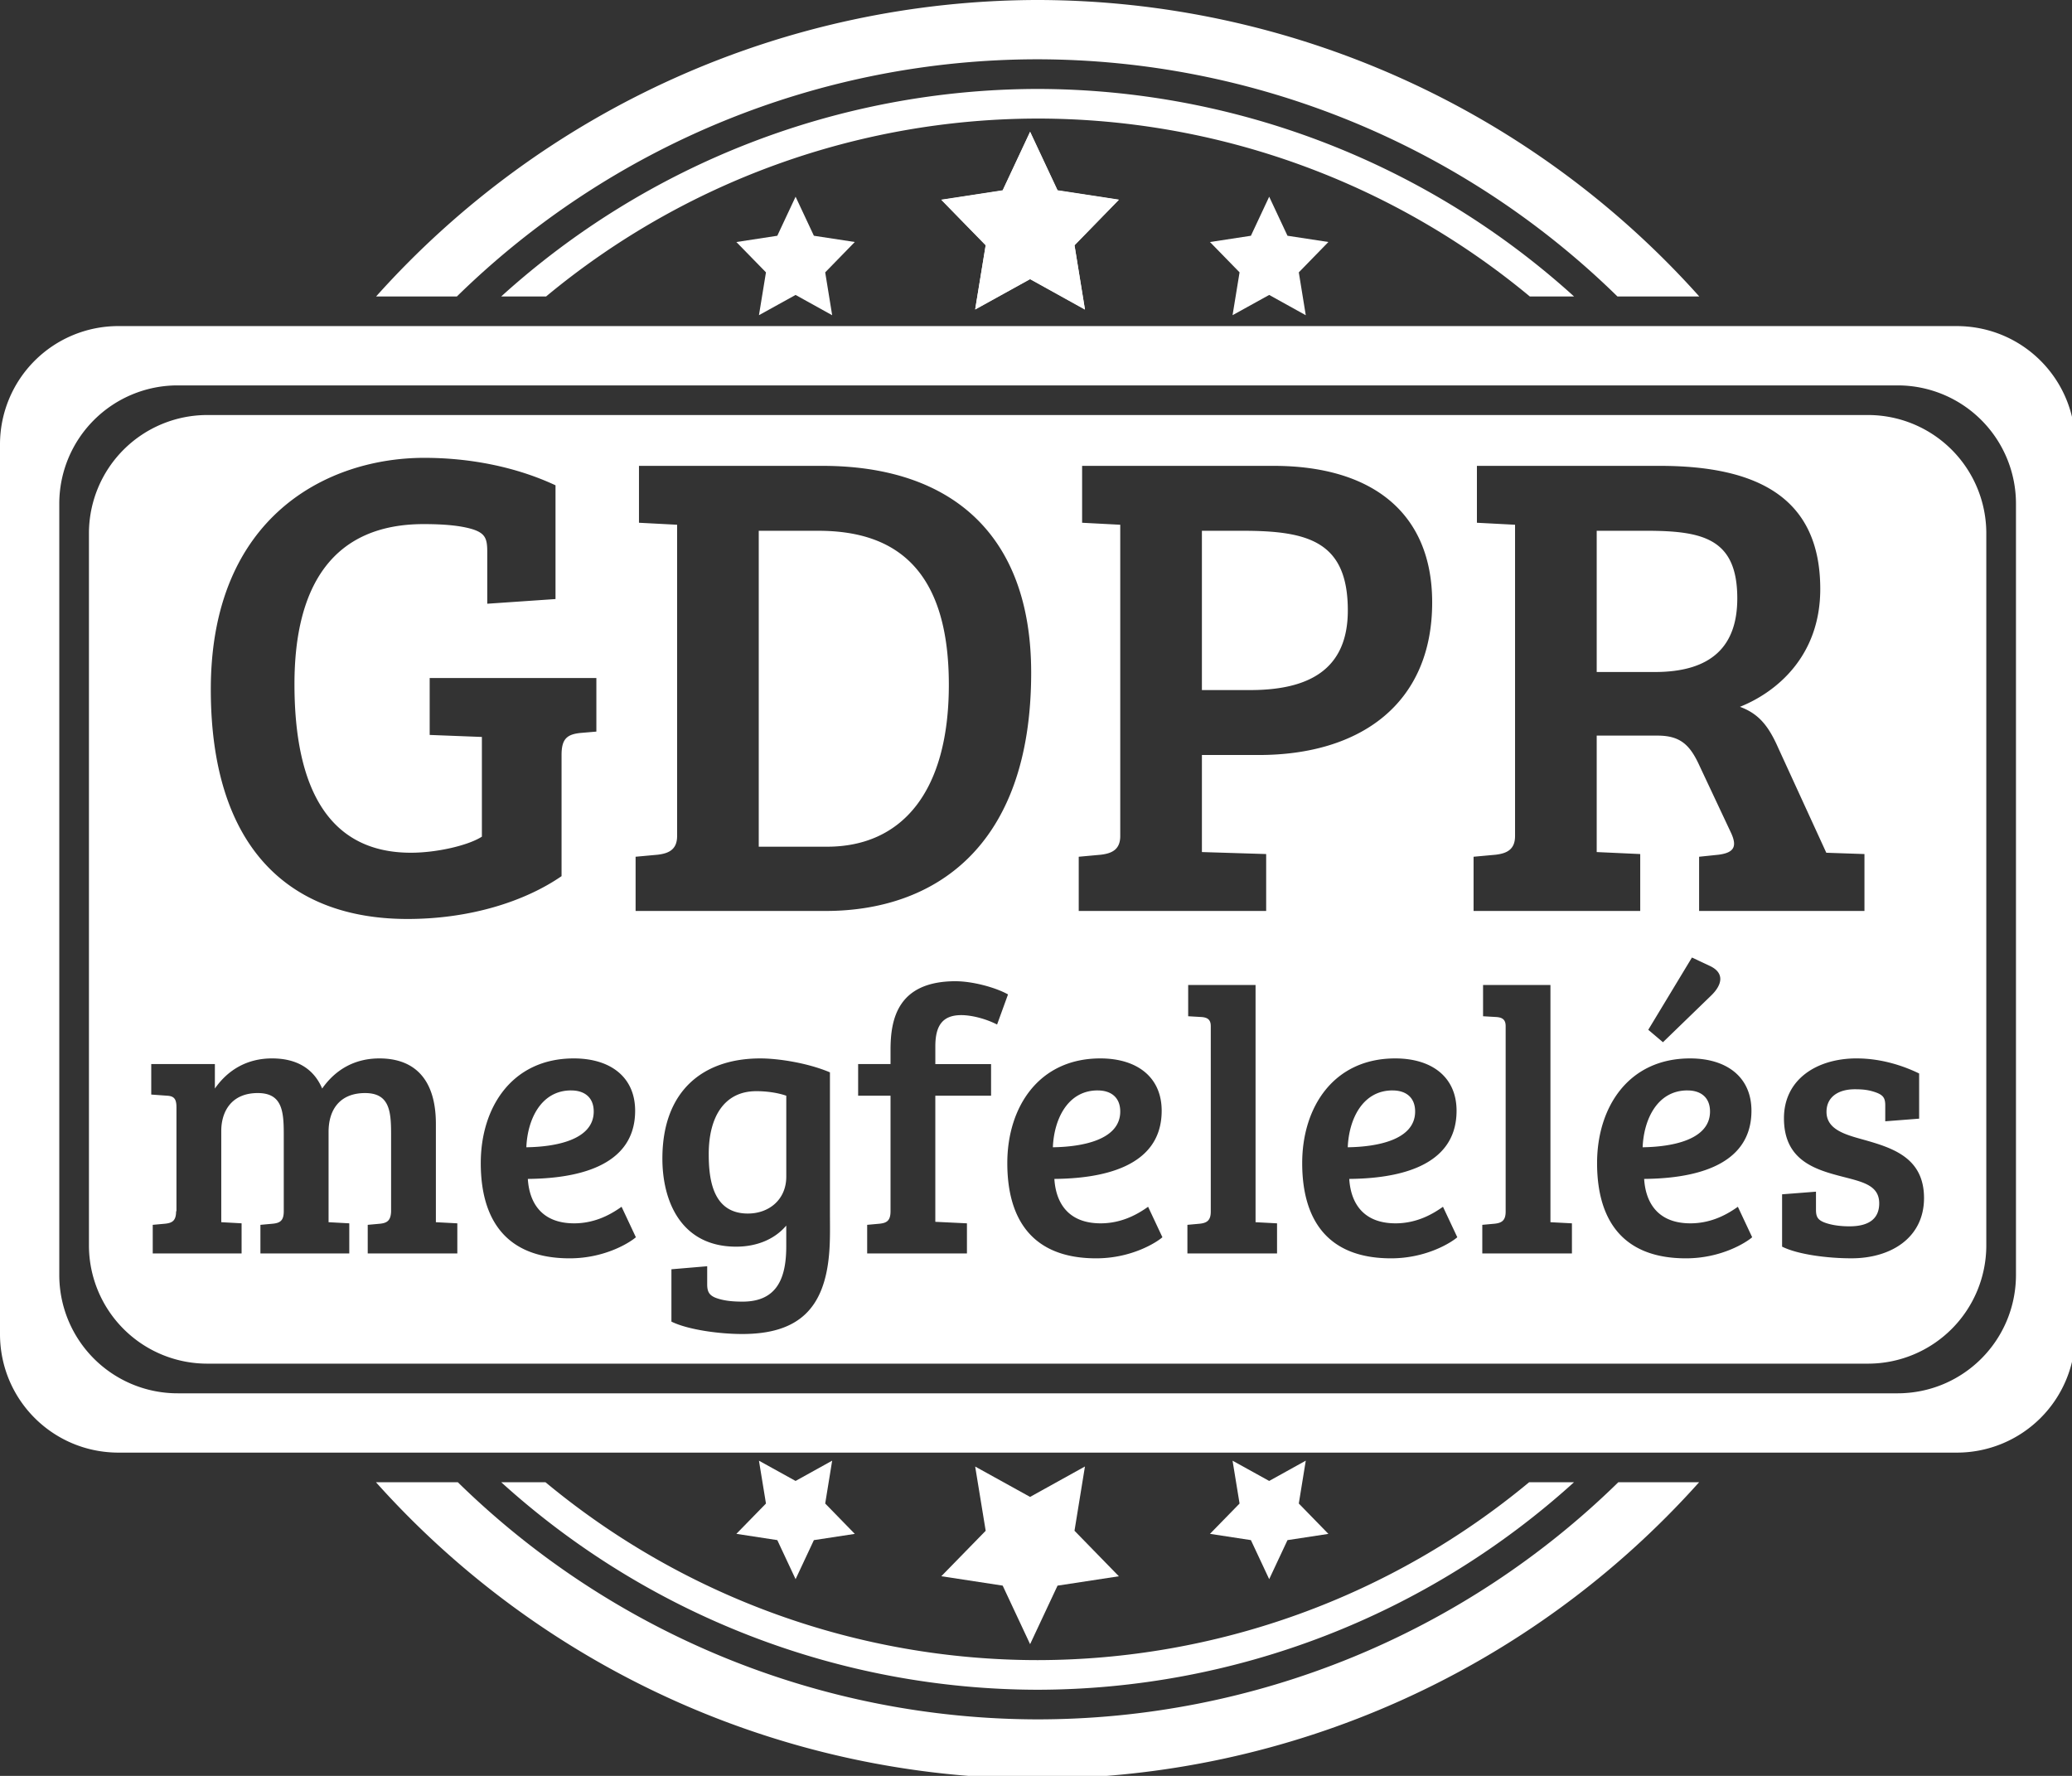 <svg xmlns="http://www.w3.org/2000/svg" xmlns:xlink="http://www.w3.org/1999/xlink" viewBox="0 0 35 30" height="30mm" width="35mm"><rect x="0" y="0" width="35" height="30" fill="#333333" stroke="none"/><g transform="translate(0 -267)"><path transform="matrix(.265 0 0 .265 0 267)" d="M66.143 0a56.693 56.693 0 0 0-42.168 18.898h5.15A52.913 52.913 0 0 1 66.143 3.78a52.913 52.913 0 0 1 36.959 15.12h5.216A56.693 56.693 0 0 0 66.143 0zm-.002 5.67a51.024 51.024 0 0 0-34.192 13.228h2.862a49.134 49.134 0 0 1 31.33-11.34 49.134 49.134 0 0 1 31.373 11.34h2.82A51.024 51.024 0 0 0 66.141 5.67zM23.965 94.488a56.693 56.693 0 0 0 42.178 18.899 56.693 56.693 0 0 0 42.164-18.899h-5.15a52.913 52.913 0 0 1-37.014 15.117 52.913 52.913 0 0 1-36.96-15.117h-5.218zm7.984 0a51.024 51.024 0 0 0 34.192 13.229 51.024 51.024 0 0 0 34.191-13.229h-2.86a49.134 49.134 0 0 1-31.331 11.34 49.134 49.134 0 0 1-31.37-11.34H31.95z" style="opacity:1;fill:#fff;fill-opacity:1;fill-rule:evenodd;stroke:none;stroke-width:0;stroke-linecap:round;stroke-linejoin:round;stroke-miterlimit:4;stroke-dasharray:none;stroke-opacity:1;paint-order:markers fill stroke"/><path transform="matrix(.265 0 0 .265 0 267)" d="M7.559 20.787A7.543 7.543 0 0 0 0 28.347V85.04c0 4.188 3.37 7.56 7.559 7.56h117.166a7.543 7.543 0 0 0 7.558-7.56V28.348c0-4.188-3.37-7.56-7.558-7.56H7.559zm3.779 3.781h109.607a7.542 7.542 0 0 1 7.559 7.559V81.26c0 4.187-3.371 7.56-7.559 7.56H11.338a7.543 7.543 0 0 1-7.559-7.56V32.127a7.542 7.542 0 0 1 7.559-7.559zm1.89 1.889a7.542 7.542 0 0 0-7.558 7.559V79.37a7.542 7.542 0 0 0 7.559 7.559h105.826a7.542 7.542 0 0 0 7.558-7.559V34.016a7.542 7.542 0 0 0-7.558-7.559H13.229zm13.819 2.729c2.859 0 5.803.555 8.363 1.75v7.252l-4.351.298v-3.328c0-.81-.129-1.152-.897-1.408-.81-.256-1.919-.34-3.156-.34-5.717 0-8.236 3.84-8.236 10.197 0 6.7 2.218 10.752 7.423 10.752 1.664 0 3.67-.47 4.524-1.025v-6.357h-.043l-3.285-.127v-3.627h10.625v3.414l-.983.084c-.896.085-1.236.384-1.236 1.408v7.723c-2.347 1.62-5.847 2.73-9.815 2.73-7.722 0-12.543-4.736-12.543-14.635 0-11.05 7.466-14.761 13.61-14.761zm13.682.511h11.689c8.15 0 13.312 4.31 13.312 13.184 0 11.179-6.23 15.19-13.1 15.19H40.515v-3.456l1.408-.129c.725-.085 1.238-.34 1.238-1.193V33.451l-2.431-.127v-3.627zm28.248 0h12.2c6.273 0 10.114 2.986 10.114 8.703 0 6.486-4.608 9.729-11.05 9.729h-3.628v6.187l4.096.127v3.627H68.762v-3.455l1.408-.129c.725-.085 1.238-.34 1.238-1.193V33.451l-2.431-.127v-3.627zm25.166 0h11.648c6.272 0 10.238 2.05 10.238 7.852 0 4.266-2.772 6.569-5.119 7.508 1.152.426 1.792 1.152 2.432 2.603l3.072 6.7 2.432.083v3.627h-10.54v-3.455l1.239-.129c.981-.128 1.194-.512.81-1.365l-2.005-4.266c-.598-1.322-1.195-1.962-2.688-1.962h-3.883v7.423l2.774.127v3.627H93.93v-3.455l1.408-.129c.725-.085 1.236-.34 1.236-1.193V33.451l-2.431-.127v-3.627zm-45.778 4.139v20.139h4.352c4.778 0 7.765-3.5 7.765-10.327 0-7.68-3.712-9.812-8.32-9.812h-3.797zm28.248 0V43.99h3.073c3.712 0 6.228-1.279 6.228-5.076 0-4.395-2.518-5.078-6.7-5.078h-2.6zm25.166 0v9.002h3.713c3.627 0 5.248-1.664 5.248-4.693 0-3.84-2.219-4.31-5.845-4.31h-3.116zm6.07 27.203 1.13.53c.984.455.791 1.222.095 1.894l-3.072 2.976-.936-.793 2.784-4.607zm-46.931 1.512c1.056 0 2.52.384 3.336.84l-.697 1.92c-.696-.36-1.608-.6-2.28-.6-1.2 0-1.656.672-1.656 1.992v1.129h3.553v2.016H59.62v8.039l2.016.097v1.92h-6.36V78.08l.791-.072c.456-.048.698-.193.698-.793v-7.367H54.7v-2.016h2.065v-.912c0-1.92.432-4.37 4.152-4.37zm14.82.24h4.295v15.121l1.37.072v1.92h-5.714V78.08l.791-.072c.432-.048.698-.192.698-.768V65.408c0-.432-.24-.552-.6-.576l-.84-.049v-1.992zm18.797 0h4.295v15.121l1.37.072v1.92h-5.714V78.08l.791-.072c.432-.048.698-.192.698-.768V65.408c0-.432-.24-.552-.6-.576l-.84-.049v-1.992zm-77.191 4.68c1.536 0 2.641.624 3.193 1.92.84-1.2 2.063-1.92 3.647-1.92 2.256 0 3.601 1.343 3.601 4.175v6.266l1.367.072v1.92H23.44V78.08l.793-.072c.432-.048.672-.192.696-.768v-4.969c0-1.464-.12-2.591-1.657-2.591-1.608 0-2.328 1.056-2.328 2.472v5.76l1.32.072v1.92H16.6V78.08l.793-.072c.456-.048.695-.193.695-.793V72.27c0-1.464-.12-2.591-1.656-2.591-1.68 0-2.328 1.176-2.328 2.424v5.808l1.296.072v1.92H9.736V78.08l.791-.072c.456-.048.698-.193.698-.793h.023v-6.623c0-.528-.144-.72-.6-.744l-1.007-.073v-1.943h4.056v1.559c.84-1.2 2.063-1.92 3.647-1.92zm19.23 0c2.352 0 3.912 1.2 3.912 3.336 0 3.696-4.008 4.321-6.84 4.345.096 1.56.912 2.832 2.952 2.832 1.416 0 2.447-.648 3.023-1.056l.912 1.943c-.384.336-1.966 1.344-4.222 1.344-4.08 0-5.665-2.496-5.665-6.072 0-3.552 1.992-6.672 5.928-6.672zm11.889 0c1.152 0 3.023.288 4.44.888v8.905c0 .84.024 1.75-.048 2.615-.288 3.528-1.944 5.16-5.544 5.16-1.512 0-3.504-.287-4.512-.791v-3.336l2.28-.193v1.152c0 .456.12.697.552.865.456.168.983.239 1.703.239 2.208 0 2.785-1.512 2.785-3.528v-1.32c-.816.96-2.015 1.344-3.191 1.344-3.504 0-4.705-2.88-4.705-5.616 0-4.344 2.616-6.384 6.24-6.384zm21.674 0c2.352 0 3.912 1.2 3.912 3.336 0 3.696-4.008 4.321-6.84 4.345.096 1.56.911 2.832 2.951 2.832 1.416 0 2.448-.648 3.024-1.056l.912 1.943c-.384.336-1.967 1.344-4.223 1.344-4.08 0-5.664-2.496-5.664-6.072 0-3.552 1.992-6.672 5.928-6.672zm18.797 0c2.352 0 3.912 1.2 3.912 3.336 0 3.696-4.008 4.321-6.84 4.345.096 1.56.911 2.832 2.951 2.832 1.416 0 2.447-.648 3.023-1.056l.913 1.943c-.384.336-1.967 1.344-4.223 1.344-4.08 0-5.664-2.496-5.664-6.072 0-3.552 1.992-6.672 5.928-6.672zm18.796 0c2.352 0 3.913 1.2 3.913 3.336 0 3.696-4.008 4.321-6.84 4.345.096 1.56.91 2.832 2.95 2.832 1.417 0 2.448-.648 3.024-1.056l.912 1.943c-.384.336-1.966 1.344-4.222 1.344-4.08 0-5.664-2.496-5.664-6.072 0-3.552 1.991-6.672 5.927-6.672zm10.618 0c1.632 0 3.048.505 3.984.96v2.88l-2.16.168V70.47c0-.456-.12-.647-.553-.815-.456-.168-.816-.217-1.392-.217-1.032 0-1.8.48-1.8 1.44 0 1.104 1.152 1.44 2.28 1.752 1.872.528 3.936 1.128 3.936 3.744 0 2.496-2.063 3.84-4.631 3.84-1.512 0-3.408-.24-4.416-.744v-3.336l2.16-.168v1.152c0 .456.119.649.55.817.457.168 1.009.24 1.585.24 1.2 0 1.896-.457 1.896-1.465 0-1.152-1.055-1.367-2.351-1.703-1.776-.456-3.721-1.057-3.721-3.72 0-2.497 2.113-3.817 4.633-3.817zm-81.942 2.04c-1.92 0-2.783 1.848-2.855 3.624 1.776-.024 4.295-.432 4.295-2.28 0-.888-.576-1.343-1.44-1.343zm33.563 0c-1.92 0-2.784 1.848-2.856 3.624 1.776-.024 4.295-.432 4.295-2.28 0-.888-.575-1.343-1.44-1.343zm18.797 0c-1.92 0-2.784 1.848-2.856 3.624 1.776-.024 4.295-.432 4.295-2.28 0-.888-.575-1.343-1.44-1.343zm18.796 0c-1.92 0-2.783 1.848-2.855 3.624 1.776-.024 4.295-.432 4.295-2.28 0-.888-.575-1.343-1.44-1.343zM48.2 69.56c-1.992 0-3.023 1.585-3.023 4.01 0 1.631.264 3.79 2.496 3.79 1.344 0 2.447-.887 2.447-2.351v-5.16c-.552-.192-1.248-.29-1.92-.29z" style="opacity:1;fill:#fff;fill-opacity:1;fill-rule:evenodd;stroke:none;stroke-width:0;stroke-linecap:round;stroke-linejoin:round;stroke-miterlimit:4;stroke-dasharray:none;stroke-opacity:1;paint-order:markers fill stroke"/><path transform="matrix(1.355 .226 -.215 1.425 58.017 -126.522)" d="m14.738 277.489-.723-.246-.612.457.01-.763-.623-.44.729-.227.226-.73.441.624.763-.01-.456.612z" style="opacity:1;fill:#fff;fill-opacity:1;fill-rule:evenodd;stroke:none;stroke-width:0;stroke-linecap:round;stroke-linejoin:round;stroke-miterlimit:4;stroke-dasharray:none;stroke-opacity:1;paint-order:markers fill stroke"/><g id="c"><path transform="matrix(1.355 .226 -.215 1.425 58.017 -126.526)" d="m14.738 277.489-.723-.246-.612.457.01-.763-.623-.44.729-.227.226-.73.441.624.763-.01-.456.612z" id="a" style="opacity:1;fill:#fff;fill-opacity:1;fill-rule:evenodd;stroke:none;stroke-width:0;stroke-linecap:round;stroke-linejoin:round;stroke-miterlimit:4;stroke-dasharray:none;stroke-opacity:1;paint-order:markers fill stroke"/><use x="0" y="0" xlink:href="#a" id="b" transform="matrix(.667 0 0 .667 1.833 90.75)" width="100%" height="100%"/><use xlink:href="#b" transform="translate(8)" width="100%" height="100%"/></g><use transform="matrix(1 0 0 -1 0 564)" height="100%" width="100%" xlink:href="#c"/></g></svg>